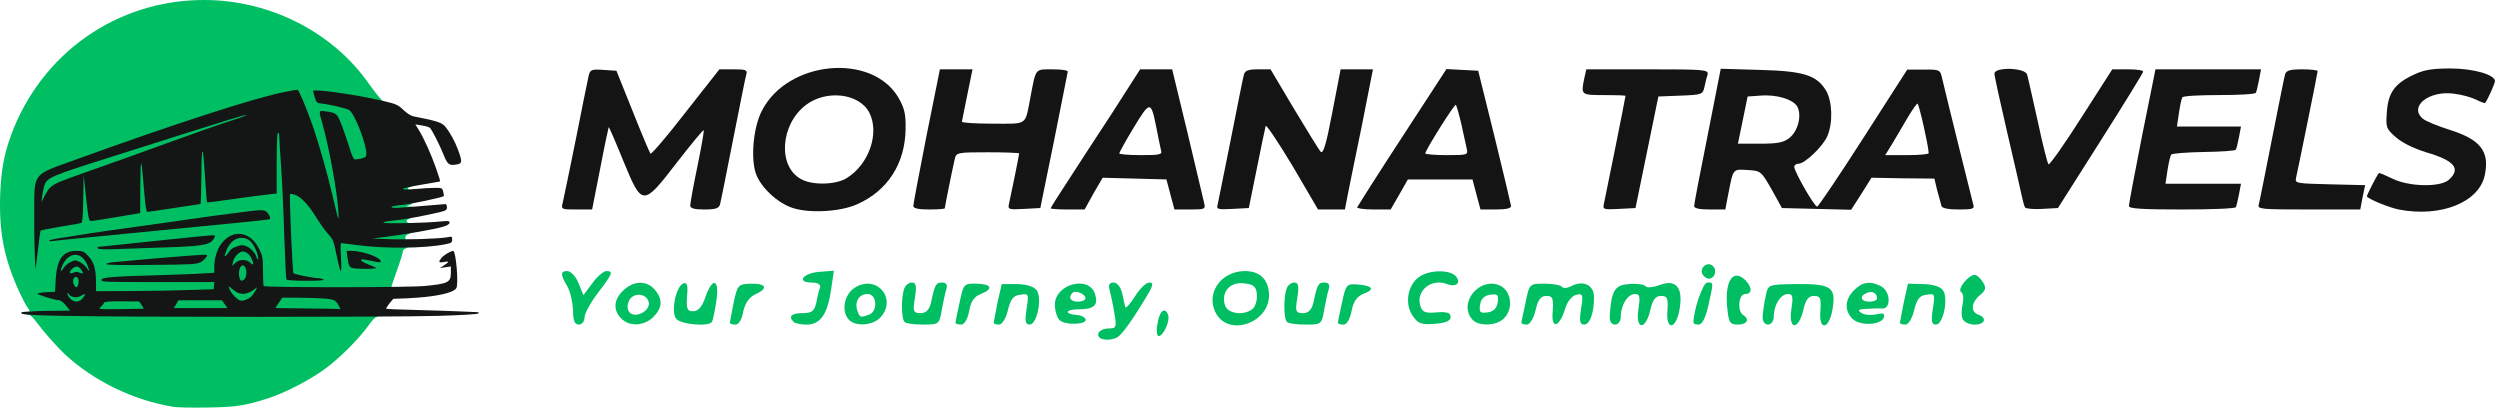 <svg xmlns="http://www.w3.org/2000/svg" width="368" height="60" viewBox="0 0 368 60" fill="none"><path d="M25.419 59.871C19.526 58.876 13.728 56.044 9.519 52.121C8.447 51.127 6.419 48.83 5.367 47.414C4.869 46.726 4.41 46.305 4.18 46.305C3.989 46.305 3.759 46.228 3.702 46.113C3.644 46.018 3.759 45.922 3.97 45.922C4.467 45.922 4.467 45.826 3.989 45.157C3.778 44.87 3.3 43.951 2.917 43.128C0.602 38.134 -0.163 34.25 0.028 28.606C0.162 25.142 0.583 22.808 1.578 20.034C5.979 7.902 17.172 0 30.011 0C39.712 0 48.973 4.707 54.312 12.341C54.886 13.164 55.651 14.14 55.996 14.504C56.321 14.867 56.608 15.193 56.608 15.25C56.608 15.422 54.809 15.173 51.346 14.561C47.691 13.911 47.041 13.853 47.041 14.217C47.041 14.389 47.768 14.618 49.299 14.905C50.523 15.154 51.748 15.48 51.977 15.633C52.934 16.226 54.503 20.608 54.503 22.636V23.707L53.795 23.899C52.953 24.147 51.824 24.166 51.518 23.956C51.403 23.88 51.116 23.172 50.887 22.387C50.657 21.602 50.16 20.148 49.777 19.172C49.26 17.776 49.012 17.355 48.629 17.202C47.902 16.934 47.806 16.972 47.998 17.489C48.304 18.292 49.49 23.899 49.892 26.424C50.102 27.745 50.351 29.792 50.408 30.978L50.542 33.102H49.873H49.203L48.973 31.916C47.749 25.64 43.979 13.968 43.176 13.968C42.697 13.968 39.636 14.752 36.517 15.69C32.327 16.934 21.535 20.474 21.631 20.588C21.669 20.627 24.807 19.67 28.596 18.465C32.365 17.259 35.79 16.264 36.192 16.264C36.881 16.264 36.9 16.283 36.9 16.934C36.9 17.565 36.861 17.603 35.713 17.967C33.322 18.732 30.394 19.747 25.917 21.373L21.363 23.038L21.458 23.937C21.516 24.415 21.669 26.08 21.803 27.63C21.994 29.964 22.09 30.423 22.339 30.423C22.511 30.423 24.022 30.194 25.706 29.945C27.39 29.677 28.825 29.467 28.921 29.467C28.997 29.467 29.055 27.611 29.055 25.353V21.239H29.724C30.509 21.239 30.49 21.105 30.777 25.716C30.892 27.515 31.006 28.988 31.045 29.026C31.083 29.065 32.652 28.893 34.527 28.625C36.421 28.357 38.45 28.089 39.062 28.032L40.153 27.917V23.42V18.943H40.918C41.683 18.943 41.683 18.943 41.683 19.67C41.683 20.053 41.817 22.023 41.97 24.013C42.123 26.023 42.257 27.706 42.257 27.802C42.257 27.878 42.563 27.936 42.927 27.936C44.477 27.936 45.529 28.835 47.29 31.667C47.883 32.624 48.667 33.695 49.031 34.04C49.413 34.403 49.72 34.805 49.72 34.939C49.72 35.073 50.236 35.207 51.021 35.264C51.729 35.341 52.762 35.437 53.317 35.513L54.312 35.647V35.092V34.537L56.857 34.193C58.234 34.021 59.612 33.867 59.918 33.867C60.53 33.867 60.626 34.346 60.052 34.499C59.822 34.556 59.669 34.767 59.669 34.996C59.669 35.264 59.765 35.36 59.956 35.283C60.129 35.207 60.243 35.283 60.243 35.475C60.243 35.724 59.975 35.781 58.674 35.819L57.086 35.857L58.579 35.915C59.65 35.972 60.052 36.049 60.052 36.24C60.052 36.393 59.88 36.546 59.669 36.604C59.459 36.661 59.287 36.852 59.287 37.063C59.287 37.254 58.942 38.402 58.502 39.608C57.392 42.784 57.45 42.535 57.909 42.382C58.234 42.286 58.311 42.325 58.215 42.554C58.12 42.822 57.01 42.861 48.304 42.861H38.488L38.029 43.588C36.517 45.922 33.073 44.965 33.073 42.191C33.073 41.559 33.111 41.521 33.666 41.521C34.068 41.521 34.489 41.712 34.929 42.095C35.273 42.42 35.637 42.669 35.733 42.669C35.809 42.669 36.211 42.459 36.594 42.191C36.976 41.923 37.455 41.712 37.646 41.712C37.856 41.712 38.067 41.579 38.124 41.406C38.316 40.909 38.258 39.072 38.048 38.938C37.952 38.881 37.856 38.995 37.856 39.206C37.856 39.493 37.742 39.608 37.397 39.608C36.995 39.608 36.938 39.703 36.861 40.584C36.747 41.674 36.536 41.904 35.541 41.904C34.737 41.904 34.604 41.712 34.604 40.45C34.604 39.684 34.565 39.608 34.125 39.608C33.781 39.608 33.647 39.512 33.647 39.244C33.647 38.957 33.475 38.861 32.882 38.804L32.116 38.728V39.742V40.737L31.121 40.813L30.107 40.871L31.121 40.909L32.135 40.947L32.078 42.057L32.02 43.148L28.481 43.262C26.529 43.339 22.377 43.396 19.258 43.416L13.556 43.435V41.999C13.556 40.698 13.518 40.565 13.173 40.565C12.963 40.565 12.791 40.66 12.791 40.756C12.791 40.871 12.657 40.947 12.504 40.947C12.312 40.947 12.217 41.139 12.217 41.502C12.217 41.808 12.159 42.191 12.102 42.363C12.006 42.612 12.121 42.669 12.58 42.669C13.135 42.669 13.173 42.727 13.173 43.32C13.173 44.296 12.542 44.965 11.623 44.965C10.954 44.965 10.877 45.023 10.877 45.444C10.877 45.922 10.896 45.922 12.408 45.922H13.939V45.386C13.939 45.099 14.092 44.717 14.264 44.544C14.455 44.372 14.704 44.104 14.838 43.951C15.01 43.722 15.661 43.664 17.899 43.664C19.468 43.664 20.846 43.703 20.942 43.779C21.382 44.085 21.784 44.889 21.784 45.482V46.113L35.522 46.075C43.061 46.037 47.156 45.999 44.611 45.979L39.961 45.922V45.348C39.961 45.023 40.191 44.43 40.459 44.009L40.975 43.243H43.692C45.185 43.243 47.175 43.301 48.112 43.358C49.796 43.492 49.815 43.492 50.255 44.142C50.485 44.506 50.676 45.099 50.676 45.463V46.113H53.164C55.249 46.113 55.651 46.152 55.651 46.4C55.651 46.553 55.536 46.687 55.383 46.687C55.23 46.687 54.733 47.223 54.254 47.893C52.858 49.844 50.179 52.542 48.017 54.169C45.797 55.834 42.028 57.804 39.483 58.627C36.077 59.718 34.776 59.928 30.49 59.986C28.289 60.024 25.993 59.986 25.419 59.871ZM9.346 43.052C9.346 42.574 9.423 42.478 9.787 42.478C10.188 42.478 10.227 42.401 10.15 41.77C10.054 40.966 9.729 40.565 9.174 40.565C8.83 40.565 8.792 40.718 8.734 42.095C8.677 43.454 8.715 43.626 9.021 43.626C9.251 43.626 9.346 43.473 9.346 43.052ZM52.59 38.268C52.59 37.962 52.551 37.694 52.513 37.694C52.475 37.694 52.303 37.637 52.13 37.58C51.805 37.465 51.709 37.943 51.939 38.536C52.15 39.072 52.59 38.881 52.59 38.268ZM8.868 32.7C10.246 32.471 11.413 32.26 11.509 32.203C11.7 32.088 11.681 26.596 11.47 26.596C11.164 26.596 8.811 27.515 8.409 27.783C7.892 28.146 7.357 28.854 7.07 29.62C6.859 30.136 6.725 30.232 6.17 30.232H5.52V31.763C5.52 33.255 5.539 33.294 5.96 33.198C6.189 33.14 7.49 32.93 8.868 32.7ZM33.896 32.203C33.647 32.164 33.264 32.164 33.035 32.203C32.786 32.241 32.977 32.279 33.456 32.279C33.934 32.279 34.125 32.241 33.896 32.203ZM38.335 31.744C38.813 31.533 35.656 31.763 34.986 31.973C34.699 32.069 35.216 32.088 36.23 32.031C37.168 31.973 38.105 31.839 38.335 31.744ZM16.617 31.38C17.823 31.17 19.105 30.94 19.449 30.883L20.062 30.787V27.132C20.062 23.745 20.043 23.497 19.736 23.631C19.162 23.841 16.216 24.894 14.704 25.391C13.919 25.659 13.212 25.927 13.135 26.003C13.059 26.061 13.116 27.247 13.269 28.606C13.422 29.983 13.556 31.246 13.556 31.438C13.556 31.858 13.9 31.858 16.617 31.38Z" fill="#00BF63"></path><path d="M25.037 45.329C25.037 45.004 25.19 44.487 25.362 44.181L25.687 43.626H29.456H33.245L33.628 44.181C33.857 44.487 34.03 45.004 34.03 45.329V45.922H29.533H25.037V45.329Z" fill="#00BF63"></path><path d="M55.843 32.739V32.011L57.239 31.897C57.986 31.839 59.076 31.724 59.631 31.648C60.454 31.533 60.626 31.571 60.626 31.801C60.626 31.973 60.454 32.145 60.243 32.203C60.033 32.26 59.861 32.394 59.861 32.528C59.861 32.662 60.033 32.796 60.243 32.853C60.454 32.911 60.626 33.083 60.626 33.217C60.626 33.427 60.148 33.485 58.234 33.485H55.843V32.739Z" fill="#00BF63"></path><path d="M56.991 30.538C56.991 30.175 57.048 29.83 57.144 29.792C57.22 29.735 58.081 29.639 59.057 29.562C60.511 29.448 60.817 29.467 60.817 29.696C60.817 29.849 60.588 30.06 60.301 30.175L59.765 30.385L60.301 30.404C60.894 30.423 60.951 30.557 60.492 30.921C60.263 31.093 59.574 31.17 58.579 31.189H56.991V30.538Z" fill="#00BF63"></path><path d="M58.713 27.745V26.979H59.669C60.397 26.979 60.626 27.056 60.626 27.266C60.626 27.419 60.492 27.553 60.339 27.553C60.186 27.553 60.052 27.649 60.052 27.745C60.052 27.859 60.186 27.936 60.339 27.936C60.492 27.936 60.626 28.07 60.626 28.223C60.626 28.433 60.397 28.51 59.669 28.51H58.713V27.745Z" fill="#00BF63"></path><path d="M9.385 46.496C5.137 46.419 3.357 46.324 3.185 46.152C3.013 45.979 3.166 45.922 3.912 45.884C4.429 45.865 4.984 45.846 5.137 45.807C5.29 45.788 6.534 45.769 7.873 45.75L10.322 45.731L9.71 44.965C9.366 44.544 8.926 44.2 8.715 44.2C8.16 44.2 5.52 43.396 5.52 43.224C5.52 43.148 6.094 43.052 6.821 43.014L8.103 42.956L8.198 41.139C8.371 38.173 9.251 36.929 11.203 36.929C12.197 36.929 12.331 36.986 12.982 37.675C13.824 38.555 14.13 39.589 14.13 41.502V42.861L19.258 42.841C22.071 42.822 25.955 42.765 27.907 42.688L31.447 42.574L31.504 42.057L31.561 41.521H23.219C15.374 41.521 14.876 41.502 14.934 41.196C15.01 40.813 16.426 40.698 23.984 40.488C26.204 40.431 28.806 40.316 29.782 40.258L31.542 40.144V39.225C31.542 38.039 31.963 36.68 32.594 35.858C34.278 33.638 36.881 34.04 38.163 36.68C38.66 37.694 38.698 37.981 38.718 39.933C38.718 41.119 38.756 42.114 38.813 42.114C39.559 42.344 60.263 42.325 62.539 42.095C65.945 41.77 66.366 41.559 66.366 40.163V39.225L65.563 39.34L64.74 39.455L65.371 39.053C66.156 38.536 66.156 38.402 65.314 38.575C64.568 38.709 64.491 38.555 64.989 37.962C65.314 37.56 66.366 36.929 66.711 36.929C67.113 36.929 67.534 41.866 67.17 42.42C66.692 43.167 63.975 43.722 59.88 43.913L57.89 43.989L57.316 44.678C57.01 45.061 56.799 45.405 56.837 45.444C56.876 45.501 59 45.578 61.544 45.635C64.109 45.712 66.73 45.788 67.38 45.826C68.031 45.865 69.045 45.903 69.6 45.922C70.346 45.922 70.595 45.979 70.442 46.133C70.327 46.247 68.012 46.4 64.434 46.496C58.062 46.687 18.952 46.687 9.385 46.496ZM20.865 44.927C20.693 44.621 20.502 44.391 20.444 44.372C20.387 44.372 19.239 44.353 17.861 44.353C16.101 44.334 15.374 44.391 15.316 44.563C15.278 44.697 15.049 44.965 14.838 45.176C14.436 45.539 14.436 45.539 17.804 45.501L21.171 45.444L20.865 44.927ZM50.064 45.405C49.471 44.143 49.337 44.066 47.557 43.932C46.601 43.875 44.859 43.817 43.692 43.817H41.549L41.033 44.583L40.535 45.348L45.166 45.405C47.73 45.425 49.892 45.463 49.968 45.501C50.064 45.52 50.102 45.482 50.064 45.405ZM33.073 44.774L32.671 44.2H29.456H26.261L25.936 44.774L25.591 45.348H29.533H33.475L33.073 44.774ZM12.197 43.875C12.695 43.262 12.599 43.109 11.949 43.53C11.375 43.913 10.399 43.779 10.112 43.282C9.978 43.033 9.94 43.014 9.921 43.224C9.921 43.377 10.112 43.703 10.341 43.951C10.896 44.563 11.7 44.525 12.197 43.875ZM36.976 43.664C37.168 43.492 37.435 43.109 37.589 42.822L37.856 42.286L37.168 42.765C36.154 43.454 35.197 43.416 34.317 42.65C33.59 41.999 33.513 42.038 33.915 42.822C34.221 43.396 34.929 44.104 35.369 44.238C35.733 44.353 36.498 44.085 36.976 43.664ZM11.528 41.827C11.662 41.253 11.489 40.756 11.164 40.756C10.801 40.756 10.629 41.445 10.877 41.904C11.145 42.42 11.375 42.382 11.528 41.827ZM35.905 41.177C36.287 40.928 36.402 39.761 36.077 39.321C35.828 39.015 35.752 38.995 35.484 39.206C35.178 39.455 35.082 40.45 35.292 41.024C35.426 41.368 35.541 41.387 35.905 41.177ZM11.738 40.144C12.293 40.392 12.351 40.258 11.911 39.646C11.566 39.148 11.126 39.11 10.648 39.55C10.112 40.029 10.188 40.411 10.782 40.144C11.145 39.99 11.375 39.99 11.738 40.144ZM10.38 38.575C11.03 38.268 11.107 38.268 11.738 38.555C12.102 38.747 12.58 39.148 12.791 39.474C13.154 40.01 13.173 40.029 13.059 39.608C12.542 37.714 11.222 36.967 10.016 37.924C9.519 38.307 8.964 39.321 8.964 39.837C8.964 39.971 9.136 39.818 9.327 39.493C9.519 39.168 9.997 38.766 10.38 38.575ZM35.752 38.268C36.154 38.268 36.574 38.421 36.842 38.689C37.359 39.168 37.416 38.9 36.995 37.981C36.651 37.254 35.886 36.833 35.407 37.101C34.871 37.388 34.45 37.943 34.297 38.555L34.163 39.129L34.642 38.708C34.929 38.421 35.35 38.268 35.752 38.268ZM37.646 36.738C37.129 35.532 36.498 35.016 35.56 35.016C34.661 35.016 33.915 35.59 33.436 36.623C32.939 37.733 32.996 38.096 33.551 37.292C34.011 36.604 34.221 36.47 35.254 36.145C36.134 35.877 37.416 36.757 37.78 37.886C37.895 38.249 37.952 38.288 38.01 38.039C38.048 37.867 37.876 37.273 37.646 36.738Z" fill="#141515"></path><path d="M42.162 41.139C42.104 41.043 41.97 38.268 41.855 34.977C41.76 31.686 41.549 27.094 41.396 24.779C41.224 22.463 41.109 20.34 41.109 20.053C41.109 19.747 41.033 19.517 40.918 19.517C40.803 19.517 40.727 21.143 40.727 23.994V28.491L39.636 28.606C39.024 28.663 36.727 28.969 34.527 29.275C32.327 29.601 30.49 29.83 30.471 29.792C30.432 29.754 30.318 28.146 30.184 26.214C29.878 21.124 29.667 20.99 29.648 25.889C29.629 28.166 29.571 30.041 29.495 30.041C29.399 30.041 27.658 30.308 25.63 30.615C23.582 30.94 21.803 31.189 21.688 31.189C21.535 31.189 21.382 30.194 21.229 28.28C20.789 22.923 20.693 22.731 20.655 27.209L20.636 31.361L20.023 31.476C15.603 32.222 13.671 32.528 13.384 32.528C13.078 32.528 13.001 32.126 12.676 29.141L12.312 25.735L12.255 29.237C12.217 31.782 12.14 32.758 11.968 32.815C11.853 32.873 10.456 33.121 8.887 33.37C7.337 33.638 6.017 33.887 5.979 33.925C5.941 33.963 5.749 35.283 5.577 36.852L5.233 39.703L5.137 37.886C5.08 36.891 5.022 34.001 5.041 31.476C5.041 25.41 4.773 25.812 10.399 23.765C25.821 18.177 37.684 14.332 42.047 13.509C42.927 13.336 43.712 13.203 43.788 13.203C43.979 13.203 45.147 15.977 46.084 18.675C46.945 21.181 48.151 25.41 48.935 28.72C49.892 32.796 49.911 32.834 49.796 30.997C49.605 27.974 48.419 21.564 47.424 18.082C46.888 16.226 46.888 16.245 47.959 16.398C49.547 16.608 49.624 16.666 50.37 18.598C50.734 19.574 51.231 21.048 51.48 21.851C51.71 22.674 52.016 23.382 52.169 23.439C52.322 23.497 52.781 23.439 53.183 23.344C53.814 23.172 53.929 23.057 53.929 22.636C53.929 21.124 52.188 16.685 51.404 16.207C50.963 15.939 48.533 15.365 47.251 15.231C46.658 15.173 46.562 15.078 46.333 14.332C46.199 13.872 46.084 13.451 46.084 13.394C46.084 13.03 52.456 13.93 56.359 14.848C58.33 15.307 58.579 15.422 59.363 16.168C59.861 16.647 60.473 17.049 60.856 17.125C64.223 17.776 65.046 18.044 65.505 18.598C66.233 19.459 66.96 20.78 67.457 22.138C68.069 23.822 68.031 24.071 67.247 24.205C66.194 24.415 65.869 24.205 65.391 22.999C64.759 21.411 63.573 19.058 63.267 18.809C63.133 18.694 62.597 18.541 62.08 18.465L61.143 18.311L61.659 19.153C62.444 20.435 63.439 22.655 64.185 24.76C64.549 25.793 64.817 26.673 64.797 26.692C64.759 26.73 63.515 26.941 62.023 27.19C60.511 27.438 59.287 27.725 59.287 27.821C59.287 27.917 60.109 27.917 61.162 27.821C62.176 27.725 63.477 27.649 64.051 27.649C65.046 27.649 65.103 27.668 65.237 28.204C65.333 28.529 65.352 28.816 65.314 28.873C65.103 29.065 60.435 30.06 59.134 30.175C58.368 30.232 57.699 30.366 57.641 30.442C57.507 30.672 58.273 30.653 62.061 30.328C63.86 30.175 65.429 30.041 65.563 30.041C65.678 30.041 65.792 30.251 65.792 30.5C65.792 30.883 65.658 30.997 64.893 31.189C62.75 31.724 59.268 32.356 57.909 32.471C57.086 32.528 56.417 32.681 56.417 32.777C56.417 32.968 62.673 32.834 65.027 32.586C66.003 32.49 66.175 32.528 66.175 32.777C66.175 32.987 65.831 33.198 65.18 33.389C64.013 33.733 59.746 34.499 56.799 34.862L54.79 35.111L57.278 35.207C59.937 35.303 64.663 35.15 65.85 34.92C66.519 34.786 66.558 34.805 66.558 35.264C66.558 35.704 66.443 35.781 65.563 35.953C62.52 36.584 56.436 36.623 52.513 36.068C51.365 35.915 50.332 35.781 50.236 35.781C50.121 35.781 50.102 36.604 50.198 37.943C50.275 39.263 50.255 40.01 50.141 39.895C50.045 39.799 49.777 38.708 49.528 37.503C49.127 35.456 49.031 35.245 48.304 34.441C47.864 33.963 47.098 32.892 46.582 32.05C45.434 30.175 44.305 28.969 43.444 28.682C43.099 28.567 42.755 28.51 42.697 28.567C42.563 28.72 43.042 40.048 43.195 40.22C43.348 40.373 46.161 40.947 46.83 40.947C47.098 40.947 47.462 41.043 47.615 41.139C47.806 41.272 46.983 41.33 45.089 41.33C43.52 41.33 42.238 41.253 42.162 41.139ZM7.108 27.917C7.299 27.63 7.816 27.228 8.256 27.017C9.06 26.616 9.672 26.386 15.374 24.377C17.058 23.803 20.808 22.444 23.697 21.392C28.634 19.593 32.346 18.292 35.139 17.393C35.809 17.183 36.326 16.953 36.268 16.895C36.211 16.857 32.48 17.986 27.964 19.421C23.468 20.856 18.148 22.54 16.139 23.172C7.242 25.984 6.897 26.137 6.496 27.419C6.4 27.764 6.266 28.414 6.209 28.893L6.094 29.754L6.438 29.084C6.61 28.72 6.917 28.185 7.108 27.917Z" fill="#141515"></path><path d="M51.977 39.474C51.423 39.378 51.346 39.225 51.136 37.847L51.021 36.929H51.748C53.604 36.948 56.474 38.077 55.977 38.594C55.919 38.651 55.288 38.555 54.58 38.383C53.853 38.23 53.24 38.134 53.202 38.173C53.03 38.345 53.413 38.613 54.254 38.938C54.752 39.129 55.249 39.359 55.364 39.435C55.536 39.608 53.011 39.627 51.977 39.474Z" fill="#141515"></path><path d="M15.661 38.881C15.661 38.766 16.197 38.632 16.866 38.575C19.564 38.307 26.797 37.694 28.653 37.58C30.605 37.446 30.624 37.446 30.375 37.828C30.241 38.058 29.878 38.383 29.552 38.575C29.016 38.9 28.385 38.938 22.32 38.995C17.919 39.053 15.661 38.995 15.661 38.881Z" fill="#141515"></path><path d="M14.417 36.565C14.36 36.451 14.321 36.355 14.36 36.355C14.398 36.355 18.072 35.972 22.549 35.494C27.026 35.016 30.93 34.633 31.217 34.633C31.695 34.633 31.733 34.671 31.542 35.035C30.968 36.087 29.992 36.259 23.314 36.451C21.478 36.508 18.741 36.604 17.268 36.661C15.412 36.738 14.513 36.699 14.417 36.565Z" fill="#141515"></path><path d="M7.242 35.417C7.242 35.341 8.256 35.111 9.5 34.939C10.724 34.748 12.465 34.48 13.365 34.327C14.264 34.193 17.536 33.714 20.636 33.293C23.735 32.873 26.797 32.432 27.428 32.337C29.227 32.069 32.078 31.667 36.517 31.112C38.392 30.883 38.775 30.883 39.138 31.112C39.521 31.361 39.904 32.088 39.731 32.26C39.636 32.337 35.388 32.777 19.105 34.346C13.059 34.92 7.911 35.437 7.682 35.494C7.433 35.551 7.242 35.513 7.242 35.417Z" fill="#141515"></path><path d="M116.715 30.624C114.442 29.909 111.916 27.509 111.242 25.488C110.484 23.13 110.905 18.667 112.168 16.268C115.957 8.9 128.335 7.721 132.251 14.373C133.135 15.931 133.345 16.731 133.303 19.046C133.219 24.099 130.651 28.098 126.146 30.077C123.704 31.172 119.199 31.424 116.715 30.624ZM124.588 26.246C127.914 24.225 129.514 19.594 127.956 16.562C126.483 13.742 121.641 13.152 118.61 15.468C114.863 18.331 114.442 24.52 117.936 26.372C119.578 27.298 122.988 27.214 124.588 26.246Z" fill="#141414"></path><path d="M353.073 30.835C351.684 30.54 349.031 29.487 348.4 28.94C348.316 28.856 349.831 25.867 350.168 25.488C350.252 25.404 351.094 25.782 352.147 26.288C354.631 27.509 359.22 27.593 360.483 26.456C362.293 24.814 361.283 23.635 357.115 22.414C355.347 21.867 353.62 21.025 352.694 20.225C351.221 18.92 351.179 18.794 351.347 16.436C351.557 13.573 352.568 12.226 355.473 10.921C356.904 10.247 358.21 10.079 360.736 10.079C364.104 10.079 367.261 11.005 367.261 11.931C367.261 12.268 366.167 14.752 365.788 15.173C365.746 15.215 365.156 15.005 364.483 14.668C363.809 14.331 362.335 13.91 361.157 13.784C357.494 13.32 354.589 15.678 356.61 17.446C357.031 17.825 358.799 18.541 360.525 19.088C365.072 20.52 366.461 22.204 365.788 25.656C365.03 29.74 359.346 32.056 353.073 30.835Z" fill="#141414"></path><path d="M82.865 29.698C83.034 29.024 83.876 24.814 84.802 20.309C85.686 15.805 86.528 11.679 86.655 11.131C86.865 10.247 87.118 10.163 88.802 10.289L90.738 10.415L93.138 16.394C94.443 19.678 95.622 22.457 95.749 22.625C95.875 22.751 98.233 20.015 100.927 16.52L105.895 10.205H108C109.768 10.205 110.063 10.289 109.853 10.963C109.726 11.342 108.884 15.678 107.916 20.52C106.948 25.404 106.105 29.698 105.979 30.119C105.811 30.666 105.306 30.835 103.664 30.835C102.19 30.835 101.601 30.666 101.601 30.245C101.601 29.951 102.064 27.34 102.653 24.52C103.243 21.657 103.664 19.257 103.579 19.173C103.495 19.088 101.727 21.236 99.664 23.888C94.612 30.456 94.528 30.414 91.749 23.677C90.612 20.857 89.644 18.667 89.602 18.709C89.56 18.794 88.97 21.53 88.339 24.856L87.16 30.835H84.886C82.571 30.835 82.571 30.835 82.865 29.698Z" fill="#141414"></path><path d="M134.44 30.33C134.44 30.035 135.324 25.362 136.376 20.015L138.355 10.205H140.755H143.155L142.397 13.91C141.976 15.931 141.639 17.699 141.597 17.91C141.597 18.078 143.66 18.204 146.186 18.204C151.365 18.204 150.859 18.583 151.701 14.205C152.501 9.995 152.333 10.205 154.901 10.205C156.164 10.205 157.175 10.331 157.175 10.542C157.133 10.71 156.248 15.299 155.154 20.73L153.133 30.624L150.733 30.751C148.375 30.877 148.333 30.835 148.544 29.909C148.881 28.435 150.017 22.793 150.017 22.583C150.017 22.499 147.954 22.415 145.386 22.415C140.966 22.415 140.755 22.457 140.545 23.383C140.208 24.814 139.071 30.456 139.071 30.666C139.071 30.751 138.018 30.835 136.755 30.835C135.198 30.835 134.44 30.666 134.44 30.33Z" fill="#141414"></path><path d="M154.649 30.666C154.649 30.582 155.743 28.856 157.09 26.793C158.438 24.73 161.385 20.141 163.7 16.646L167.826 10.205H170.184H172.542L174.815 19.594C176.036 24.73 177.131 29.361 177.257 29.909C177.468 30.793 177.341 30.835 175.194 30.835H172.879L172.289 28.645L171.7 26.414L167.026 26.288L162.311 26.162L160.964 28.477L159.659 30.835H157.133C155.785 30.835 154.649 30.751 154.649 30.666ZM170.9 22.12C170.816 21.699 170.479 20.225 170.226 18.836C169.426 14.794 169.3 14.794 166.9 18.752C165.721 20.688 164.753 22.457 164.753 22.583C164.753 22.709 166.184 22.835 167.953 22.835C170.773 22.835 171.11 22.751 170.9 22.12Z" fill="#141414"></path><path d="M179.236 30.119C179.32 29.698 180.204 25.404 181.173 20.52C182.141 15.678 182.983 11.342 183.109 10.963C183.278 10.373 183.783 10.205 185.172 10.205H187.025L190.477 16.015C192.372 19.173 194.14 22.035 194.393 22.33C194.771 22.709 195.192 21.404 196.119 16.52L197.34 10.205H199.739H202.097L200.497 18.331C199.571 22.751 198.645 27.424 198.392 28.645L197.971 30.835H195.992H194.014L190.267 24.435C188.162 20.941 186.393 18.288 186.309 18.541C186.225 18.836 185.635 21.657 185.004 24.814L183.825 30.624L181.425 30.751C179.236 30.877 179.025 30.793 179.236 30.119Z" fill="#141414"></path><path d="M199.782 30.498C199.866 30.329 202.813 25.656 206.392 20.183L212.917 10.163L215.233 10.289L217.591 10.415L219.99 20.099C221.295 25.446 222.39 30.035 222.432 30.329C222.432 30.666 221.716 30.835 220.159 30.835H217.927L217.338 28.645L216.748 26.414H211.991H207.234L205.97 28.645L204.707 30.835H202.139C200.75 30.835 199.697 30.666 199.782 30.498ZM215.906 21.909C215.78 21.362 215.443 19.72 215.107 18.246C214.77 16.815 214.391 15.51 214.307 15.425C214.138 15.215 209.802 22.12 209.802 22.583C209.802 22.709 211.233 22.835 212.959 22.835C216.033 22.835 216.117 22.793 215.906 21.909Z" fill="#141414"></path><path d="M236.115 29.909C236.368 28.772 239.273 14.331 239.273 14.12C239.273 14.036 237.841 13.994 236.115 13.994C232.705 13.994 232.705 13.994 233.21 11.51L233.505 10.205H242.514C250.893 10.205 251.524 10.247 251.356 10.963C251.229 11.342 251.019 12.184 250.893 12.815C250.64 13.91 250.514 13.952 247.356 14.078L244.114 14.205L242.43 22.415L240.746 30.624L238.304 30.751C235.947 30.877 235.904 30.835 236.115 29.909Z" fill="#141414"></path><path d="M249.377 30.33C249.377 30.035 250.261 25.362 251.356 19.973L253.293 10.121L259.018 10.289C265.46 10.458 267.397 11.047 268.786 13.321C269.712 14.878 269.838 18.036 268.996 20.015C268.365 21.53 265.67 24.099 264.744 24.099C264.407 24.099 264.113 24.309 264.113 24.562C264.113 25.235 267.06 30.414 267.481 30.414C267.649 30.414 270.723 25.867 274.259 20.352L280.743 10.247H283.143C285.332 10.205 285.584 10.289 285.795 11.173C286.511 14.247 290.3 29.488 290.468 30.119C290.679 30.751 290.384 30.835 288.321 30.835C286.805 30.835 285.921 30.666 285.795 30.33C285.711 30.035 285.416 28.982 285.163 28.056L284.742 26.288L280.111 26.246L275.48 26.162L274.006 28.519L272.491 30.877L267.397 30.751L262.302 30.624L260.787 27.888C259.229 25.193 259.229 25.151 257.25 25.025C255.061 24.898 255.145 24.772 254.429 28.435L253.966 30.835H251.651C250.135 30.835 249.377 30.666 249.377 30.33ZM283.9 22.541C283.9 21.573 282.469 15.257 282.258 15.257C282.132 15.257 281.501 16.141 280.827 17.278C280.195 18.373 279.185 20.057 278.596 21.067L277.501 22.835H280.701C282.469 22.835 283.9 22.709 283.9 22.541ZM263.397 20.309C264.66 19.299 265.249 17.026 264.576 15.72C263.986 14.626 261.502 13.868 259.103 14.078L257.25 14.205L256.534 17.699L255.819 21.151H259.06C261.713 21.151 262.513 20.983 263.397 20.309Z" fill="#141414"></path><path d="M298.088 30.54C297.962 30.372 297.752 29.529 297.583 28.73C297.415 27.93 296.446 23.72 295.436 19.383C294.426 15.047 293.583 11.215 293.583 10.836C293.583 9.826 298.088 9.952 298.383 10.963C298.509 11.342 299.183 14.415 299.941 17.783C300.657 21.151 301.372 24.014 301.541 24.183C301.667 24.351 303.856 21.278 306.34 17.362L310.929 10.205H313.203C314.466 10.205 315.476 10.331 315.476 10.542C315.476 10.71 312.655 15.299 309.203 20.73L302.93 30.624L300.614 30.75C299.351 30.835 298.215 30.708 298.088 30.54Z" fill="#141414"></path><path d="M313.371 30.329C313.371 30.035 314.255 25.362 315.308 20.015L317.287 10.205H325.076H332.822L332.528 11.763C332.359 12.647 332.149 13.489 332.064 13.657C331.938 13.868 329.496 13.994 326.633 13.994C323.77 13.994 321.329 14.12 321.244 14.331C321.118 14.499 320.908 15.51 320.739 16.646L320.444 18.625H325.16H329.875L329.58 20.183C329.412 21.067 329.202 21.909 329.117 22.035C329.033 22.204 326.928 22.33 324.444 22.372C321.918 22.415 319.771 22.583 319.602 22.751C319.476 22.92 319.223 23.93 319.055 25.067L318.76 27.046H324.318H329.875L329.58 28.603C329.412 29.488 329.202 30.33 329.117 30.498C328.991 30.709 325.412 30.835 321.118 30.835C315.224 30.835 313.371 30.709 313.371 30.329Z" fill="#141414"></path><path d="M332.486 30.119C332.612 29.698 333.454 25.404 334.422 20.52C335.391 15.678 336.233 11.342 336.359 10.963C336.527 10.373 337.075 10.205 338.885 10.205C340.148 10.205 341.159 10.331 341.159 10.458C341.159 10.71 338.38 24.393 338.001 26.077C337.79 27.003 337.833 27.003 342.969 27.13L348.147 27.256L347.768 29.067L347.432 30.835H339.853C332.822 30.835 332.275 30.793 332.486 30.119Z" fill="#141414"></path><path d="M161.864 49.695C161.245 49.075 162.033 48.344 163.271 48.344C164.284 48.344 164.397 48.119 164.059 46.261C163.89 45.079 163.553 43.559 163.384 42.884C163.102 41.927 163.271 41.589 163.947 41.589C164.453 41.589 164.96 42.265 165.185 43.165C165.354 44.01 165.579 44.91 165.635 45.192C165.691 45.473 166.311 44.798 167.042 43.672C167.718 42.546 168.675 41.589 169.181 41.589C169.857 41.589 169.744 42.04 168.731 43.728C166.761 46.993 165.241 49.132 164.566 49.582C163.834 50.089 162.314 50.145 161.864 49.695Z" fill="#00BF63"></path><path d="M170.363 47.781C170.645 45.811 171.433 45.079 171.939 46.317C172.277 47.218 171.264 49.469 170.532 49.469C170.307 49.469 170.194 48.681 170.363 47.781Z" fill="#00BF63"></path><path d="M84.356 45.698C84.3 44.516 83.962 42.94 83.512 42.152C82.442 40.351 82.499 39.901 83.512 39.901C84.019 39.901 84.75 40.689 85.144 41.645L85.876 43.447L87.227 41.645C87.902 40.689 88.859 39.901 89.253 39.901C90.323 39.901 90.21 40.238 88.015 43.109C86.945 44.516 86.045 46.148 86.045 46.711C86.045 47.331 85.651 47.781 85.201 47.781C84.581 47.781 84.356 47.162 84.356 45.698Z" fill="#00BF63"></path><path d="M91.448 46.88C90.21 45.642 90.323 44.066 91.786 42.715C93.306 41.308 95.163 41.252 96.345 42.603C97.584 44.01 97.527 45.304 96.176 46.655C94.826 48.006 92.63 48.119 91.448 46.88ZM95.501 44.516C95.219 43.053 92.968 42.997 92.518 44.46C92.236 45.192 92.405 45.811 92.856 46.149C93.869 46.768 95.726 45.642 95.501 44.516Z" fill="#00BF63"></path><path d="M99.554 46.937C98.709 45.923 99.497 42.096 100.623 41.702C101.13 41.533 101.299 42.04 101.13 43.616C101.017 45.473 101.13 45.811 102.03 45.811C102.762 45.811 103.325 45.192 103.775 43.897C104.845 40.745 105.914 40.97 105.464 44.178C105.239 45.698 104.957 47.105 104.788 47.387C104.338 48.119 100.285 47.781 99.554 46.937Z" fill="#00BF63"></path><path d="M107.434 47.499C107.434 47.387 107.715 46.036 107.997 44.516C108.56 41.927 108.672 41.814 110.53 41.758C112.838 41.702 113.119 42.49 111.149 43.334C110.248 43.785 109.685 44.629 109.404 45.867C109.235 46.993 108.729 47.781 108.278 47.781C107.828 47.781 107.434 47.668 107.434 47.499Z" fill="#00BF63"></path><path d="M116.834 47.387C115.99 46.599 116.496 46.092 118.129 46.092C119.48 46.092 119.874 45.811 120.155 44.572C120.324 43.672 120.549 42.659 120.718 42.321C120.83 41.871 120.38 41.589 119.48 41.589C117.172 41.589 118.185 40.182 120.662 40.013L122.744 39.844L122.35 42.546C121.844 46.205 120.774 47.781 118.748 47.781C117.904 47.781 117.003 47.612 116.834 47.387Z" fill="#00BF63"></path><path d="M124.996 47.105C123.814 45.923 124.208 43.391 125.784 42.377C128.936 40.295 132.144 43.897 129.611 46.711C128.542 47.894 126.009 48.119 124.996 47.105ZM127.923 46.317C129.273 45.811 129.105 43.278 127.697 43.278C126.403 43.278 125.727 44.516 126.234 45.811C126.572 46.768 126.684 46.768 127.923 46.317Z" fill="#00BF63"></path><path d="M133.157 47.387C132.651 46.937 132.651 43.672 133.101 42.49C133.27 41.983 133.777 41.589 134.227 41.589C134.846 41.589 134.959 42.096 134.677 43.841C134.339 45.867 134.452 46.092 135.521 46.092C136.31 46.092 136.76 45.642 137.041 44.572C137.604 41.871 137.773 41.589 138.674 41.589C139.293 41.589 139.518 41.927 139.293 42.602C139.124 43.109 138.842 44.516 138.617 45.698C138.28 47.725 138.167 47.781 135.916 47.781C134.565 47.781 133.326 47.612 133.157 47.387Z" fill="#00BF63"></path><path d="M140.643 47.499C140.643 47.387 140.925 46.036 141.263 44.46C141.825 41.815 141.882 41.702 143.796 41.758C145.991 41.815 146.272 42.546 144.358 43.278C143.458 43.616 142.895 44.347 142.67 45.755C142.445 46.993 141.938 47.781 141.488 47.781C141.037 47.781 140.643 47.668 140.643 47.499Z" fill="#00BF63"></path><path d="M146.272 47.499C146.272 47.387 146.554 46.036 146.835 44.516L147.454 41.815H149.762C151.226 41.871 152.239 42.209 152.633 42.771C153.421 44.01 152.633 47.781 151.563 47.781C150.944 47.781 150.832 47.274 151.113 45.473C151.451 43.278 151.451 43.165 150.156 43.391C149.143 43.503 148.749 44.066 148.355 45.698C148.074 46.88 147.511 47.781 147.06 47.781C146.61 47.781 146.272 47.668 146.272 47.499Z" fill="#00BF63"></path><path d="M155.954 47.106C155.616 46.768 155.278 45.755 155.278 44.854C155.278 41.815 160.288 40.464 161.188 43.278C161.695 44.91 161.076 45.529 158.824 45.529C156.798 45.529 156.573 46.205 158.543 46.374C159.049 46.374 159.612 46.655 159.781 46.937C160.231 47.781 156.798 47.95 155.954 47.106ZM159.781 43.897C159.781 43.278 158.318 42.659 157.867 43.109C157.192 43.785 157.586 44.404 158.655 44.404C159.275 44.404 159.781 44.179 159.781 43.897Z" fill="#00BF63"></path><path d="M179.144 46.374C177.286 43.503 179.538 39.901 183.253 39.901C185.504 39.901 186.799 41.195 186.799 43.503C186.799 47.387 181.227 49.526 179.144 46.374ZM184.548 45.304C184.885 44.854 185.11 43.897 184.998 43.165C184.885 42.152 184.435 41.814 183.028 41.702C181.001 41.477 179.707 43.053 180.326 44.967C180.776 46.317 183.478 46.486 184.548 45.304Z" fill="#00BF63"></path><path d="M189.445 47.387C188.938 46.937 188.938 43.672 189.388 42.49C189.557 41.983 190.064 41.589 190.514 41.589C191.133 41.589 191.246 42.096 190.965 43.841C190.627 45.867 190.739 46.092 191.809 46.092C192.597 46.092 193.047 45.642 193.329 44.572C193.891 41.871 194.06 41.589 194.961 41.589C195.58 41.589 195.805 41.927 195.58 42.602C195.411 43.109 195.13 44.516 194.905 45.698C194.567 47.725 194.454 47.781 192.203 47.781C190.852 47.781 189.614 47.612 189.445 47.387Z" fill="#00BF63"></path><path d="M196.931 47.499C196.931 47.387 197.212 46.036 197.55 44.516C198.113 41.871 198.226 41.758 199.802 41.871C202.053 42.04 202.447 42.602 200.759 43.222C199.745 43.616 199.239 44.347 198.957 45.755C198.732 46.993 198.226 47.781 197.775 47.781C197.325 47.781 196.931 47.668 196.931 47.499Z" fill="#00BF63"></path><path d="M207.907 46.43C206.725 44.629 207.231 41.927 208.92 40.745C210.44 39.675 213.479 39.676 214.324 40.689C215.112 41.646 214.324 42.321 213.029 41.815C210.665 40.914 208.357 42.828 209.089 45.079C209.37 45.923 209.821 46.149 211.453 45.98C213.029 45.867 213.536 46.036 213.536 46.655C213.536 47.218 212.804 47.556 211.172 47.668C209.202 47.837 208.695 47.612 207.907 46.43Z" fill="#00BF63"></path><path d="M216.688 46.993C214.605 44.516 217.87 40.689 220.797 42.04C222.485 42.828 222.823 45.473 221.36 46.88C220.29 48.006 217.532 48.062 216.688 46.993ZM220.459 44.516C220.628 43.391 220.459 43.222 219.333 43.391C218.489 43.503 217.982 44.01 217.87 44.854C217.701 45.98 217.87 46.149 218.995 45.98C219.84 45.867 220.346 45.361 220.459 44.516Z" fill="#00BF63"></path><path d="M223.949 47.499C223.949 47.387 224.23 46.036 224.568 44.516C225.131 41.758 225.131 41.758 227.382 41.758C228.621 41.758 229.746 41.983 229.915 42.209C230.084 42.49 230.703 42.434 231.322 42.096C233.067 41.195 234.643 41.983 234.643 43.728C234.643 46.092 234.024 47.781 233.18 47.781C232.561 47.781 232.448 47.274 232.73 45.473C233.067 43.391 233.011 43.165 232.054 43.391C231.435 43.503 230.703 44.347 230.365 45.529C229.465 48.344 228.283 48.456 228.564 45.755C228.677 43.897 228.564 43.559 227.607 43.559C226.819 43.559 226.369 44.122 226.031 45.698C225.75 46.88 225.187 47.781 224.737 47.781C224.286 47.781 223.949 47.668 223.949 47.499Z" fill="#00BF63"></path><path d="M236.951 46.543C237.176 42.771 237.683 41.927 239.822 41.815C241.004 41.702 242.073 41.871 242.242 42.152C242.411 42.377 243.312 42.321 244.212 41.983C246.689 41.026 247.758 42.265 247.252 45.417C246.745 48.569 245.169 48.738 245.45 45.698C245.563 43.897 245.45 43.559 244.494 43.559C243.706 43.559 243.255 44.122 242.918 45.698C242.186 48.681 240.722 48.569 241.173 45.529C241.454 43.672 241.398 43.278 240.666 43.278C239.597 43.278 238.583 44.91 238.583 46.599C238.583 47.274 238.189 47.781 237.739 47.781C237.233 47.781 236.895 47.274 236.951 46.543Z" fill="#00BF63"></path><path d="M249.278 47.5C249.278 45.642 250.685 41.589 251.304 41.589C252.261 41.589 252.261 41.42 251.473 44.967C251.079 46.712 250.573 47.781 250.066 47.781C249.616 47.781 249.278 47.668 249.278 47.5Z" fill="#00BF63"></path><path d="M254.231 45.136C253.894 41.252 255.132 39.507 256.933 41.252C257.946 42.321 257.946 43.278 256.877 43.278C255.92 43.278 255.695 45.811 256.596 46.374C257.609 46.993 257.158 47.781 255.808 47.781C254.626 47.781 254.457 47.499 254.231 45.136Z" fill="#00BF63"></path><path d="M259.466 46.543C259.522 45.811 259.691 44.516 259.916 43.559C260.254 41.871 260.254 41.871 264.363 41.815C269.542 41.758 270.273 42.265 269.767 45.417C269.26 48.569 267.684 48.794 267.965 45.698C268.078 43.897 267.965 43.559 267.009 43.559C266.221 43.559 265.77 44.122 265.433 45.698C264.701 48.682 263.237 48.569 263.688 45.529C263.969 43.672 263.913 43.278 263.181 43.278C262.112 43.278 261.098 44.91 261.098 46.599C261.098 47.275 260.704 47.781 260.254 47.781C259.748 47.781 259.41 47.274 259.466 46.543Z" fill="#00BF63"></path><path d="M272.693 46.937C271.455 45.698 271.568 44.066 272.919 42.715C274.157 41.477 275.283 41.308 276.915 42.152C278.322 42.94 278.378 45.529 277.028 45.417C276.465 45.361 275.395 45.417 274.607 45.473C273.481 45.529 273.369 45.642 274.044 46.092C274.495 46.374 275.508 46.43 276.24 46.261C277.196 46.036 277.478 46.149 277.309 46.711C276.915 47.894 273.819 48.006 272.693 46.937ZM276.296 43.953C276.296 43.165 275.677 42.771 274.832 43.109C273.65 43.559 273.875 44.404 275.17 44.404C275.789 44.404 276.296 44.178 276.296 43.953Z" fill="#00BF63"></path><path d="M279.673 47.499C279.673 47.387 279.955 46.036 280.236 44.516L280.855 41.758L283.163 41.815C284.626 41.871 285.696 42.209 286.034 42.771C286.822 44.01 286.034 47.781 284.964 47.781C284.345 47.781 284.232 47.274 284.514 45.473C284.852 43.278 284.852 43.165 283.557 43.391C282.544 43.503 282.15 44.066 281.756 45.698C281.474 46.88 280.911 47.781 280.461 47.781C280.011 47.781 279.673 47.668 279.673 47.499Z" fill="#00BF63"></path><path d="M288.904 46.937C288.679 46.486 288.736 45.473 288.904 44.741C289.073 43.953 289.017 43.222 288.679 42.996C288.06 42.602 289.749 40.464 290.649 40.464C290.987 40.464 291.494 40.914 291.888 41.533C292.394 42.377 292.338 42.715 291.437 43.447C290.143 44.572 290.03 45.867 291.212 46.318C292.563 46.824 292.169 47.781 290.649 47.781C289.861 47.781 289.073 47.387 288.904 46.937Z" fill="#00BF63"></path><path d="M250.629 40.407C250.066 39.45 251.361 38.381 252.149 39.169C252.824 39.844 252.374 41.026 251.53 41.026C251.248 41.026 250.854 40.745 250.629 40.407Z" fill="#00BF63"></path></svg>